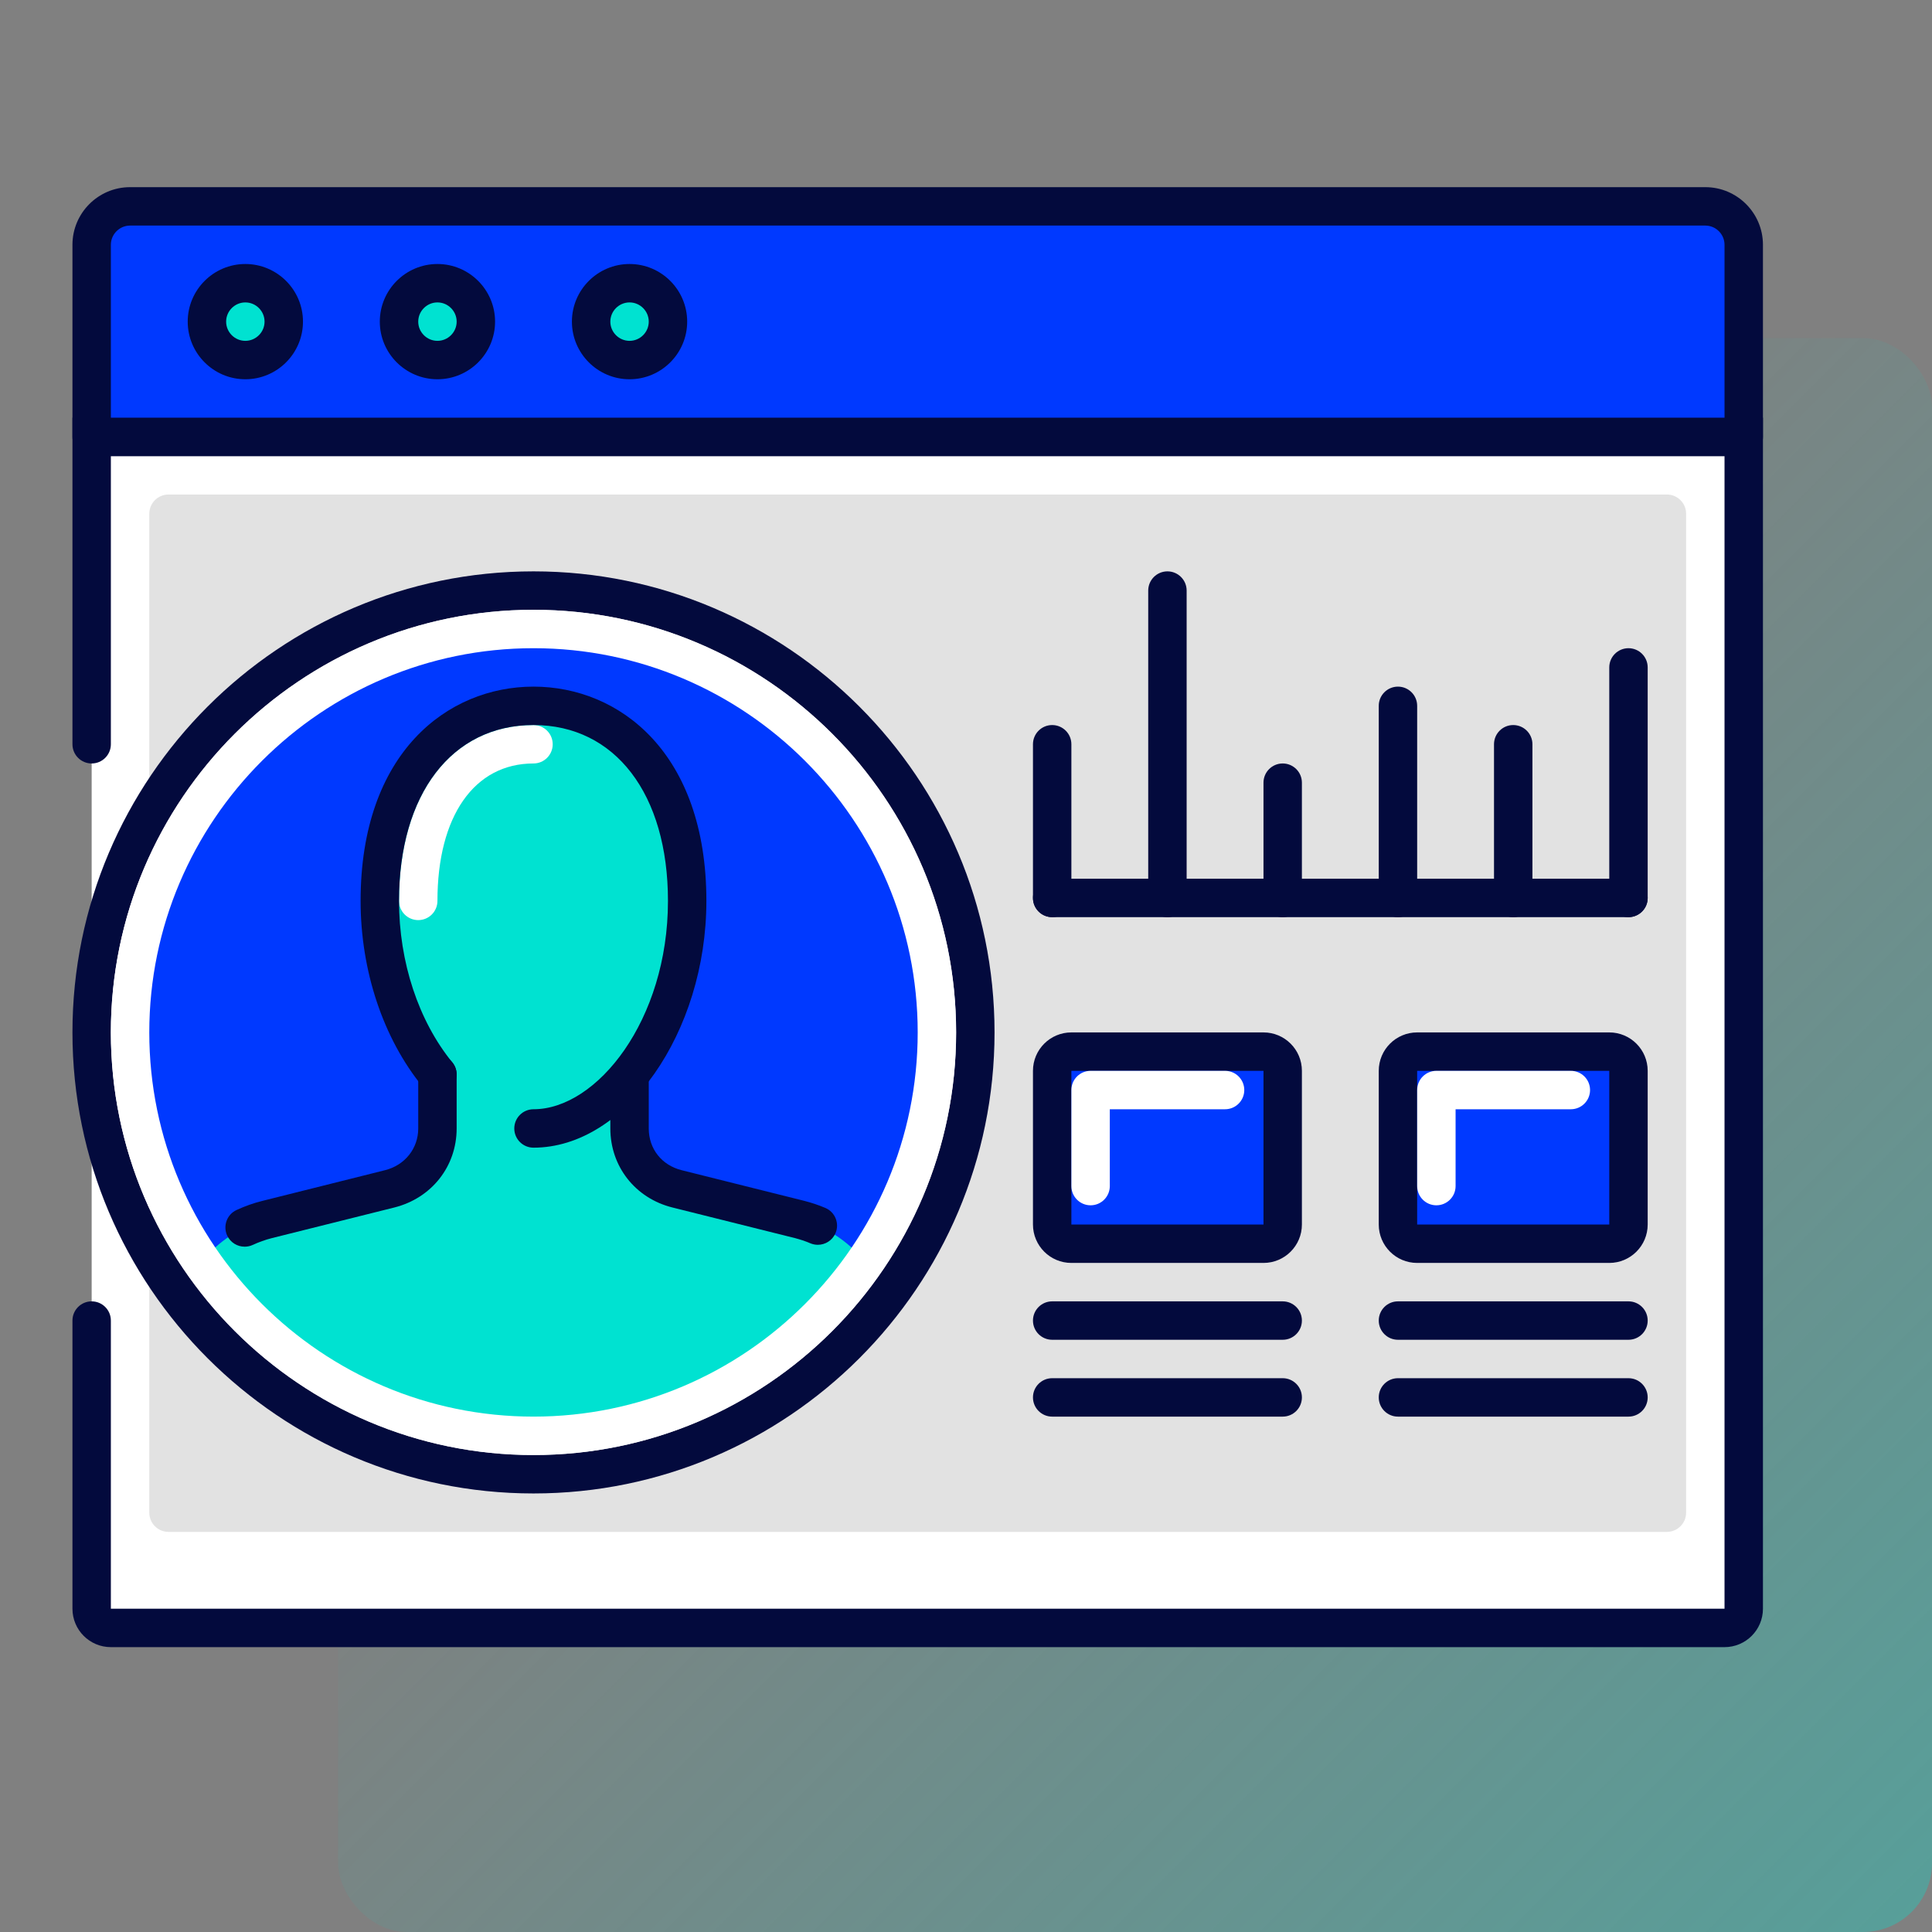 <svg width="224" height="224" viewBox="0 0 224 224" fill="none" xmlns="http://www.w3.org/2000/svg">
<rect x="0" y="0" width="224" height="224" fill="#808080" stroke="none"/>
<g clip-path="url(#clip0_6_2)">
<rect x="39.2" y="39.2" width="184.8" height="184.8" rx="8" fill="url(#paint0_linear_6_2)"/>
<path d="M199.946 188.745H12.855C11.625 188.745 10.627 187.748 10.627 186.518V50.654H202.173V186.518C202.173 187.748 201.175 188.745 199.946 188.745Z" fill="white"/>
<path d="M199.945 190.973H12.854C10.396 190.973 8.4 188.977 8.4 186.518V153.109C8.4 151.88 9.398 150.882 10.627 150.882C11.857 150.882 12.854 151.88 12.854 153.109V186.518H199.945V52.882H12.854V86.291C12.854 87.52 11.857 88.518 10.627 88.518C9.398 88.518 8.4 87.52 8.4 86.291V48.427H204.4V186.518C204.4 188.977 202.404 190.973 199.945 190.973Z" fill="#030A3D"/>
<path d="M193.264 177.609H19.536C18.307 177.609 17.309 176.611 17.309 175.382V59.563C17.309 58.334 18.307 57.336 19.536 57.336H193.264C194.493 57.336 195.491 58.334 195.491 59.563V175.382C195.491 176.611 194.493 177.609 193.264 177.609Z" fill="#E2E2E2"/>
<path d="M202.045 50.527H10.5V28.255C10.5 25.791 12.491 23.8 14.954 23.8H197.591C200.054 23.8 202.045 25.791 202.045 28.255V50.527Z" fill="#0039FF"/>
<path d="M202.173 52.882H10.627C9.398 52.882 8.4 51.884 8.4 50.654V28.382C8.4 24.698 11.398 21.7 15.082 21.7H197.718C201.402 21.7 204.4 24.698 204.4 28.382V50.654C204.4 51.884 203.402 52.882 202.173 52.882ZM12.854 48.427H199.945V28.382C199.945 27.157 198.943 26.154 197.718 26.154H15.082C13.857 26.154 12.854 27.157 12.854 28.382V48.427Z" fill="#030A3D"/>
<path d="M72.864 41.618C75.324 41.618 77.318 39.624 77.318 37.163C77.318 34.703 75.324 32.709 72.864 32.709C70.403 32.709 68.409 34.703 68.409 37.163C68.409 39.624 70.403 41.618 72.864 41.618Z" fill="#00E2D1"/>
<path d="M72.991 43.972C69.307 43.972 66.309 40.975 66.309 37.291C66.309 33.607 69.307 30.609 72.991 30.609C76.675 30.609 79.673 33.607 79.673 37.291C79.673 40.975 76.675 43.972 72.991 43.972ZM72.991 35.063C71.766 35.063 70.764 36.066 70.764 37.291C70.764 38.516 71.766 39.518 72.991 39.518C74.216 39.518 75.218 38.516 75.218 37.291C75.218 36.066 74.216 35.063 72.991 35.063Z" fill="#030A3D"/>
<path d="M50.718 41.745C53.178 41.745 55.173 39.751 55.173 37.291C55.173 34.83 53.178 32.836 50.718 32.836C48.258 32.836 46.264 34.83 46.264 37.291C46.264 39.751 48.258 41.745 50.718 41.745Z" fill="#00E2D1"/>
<path d="M50.718 43.972C47.034 43.972 44.036 40.975 44.036 37.291C44.036 33.607 47.034 30.609 50.718 30.609C54.402 30.609 57.4 33.607 57.4 37.291C57.4 40.975 54.402 43.972 50.718 43.972ZM50.718 35.063C49.493 35.063 48.491 36.066 48.491 37.291C48.491 38.516 49.493 39.518 50.718 39.518C51.943 39.518 52.946 38.516 52.946 37.291C52.946 36.066 51.943 35.063 50.718 35.063Z" fill="#030A3D"/>
<path d="M28.445 41.745C30.906 41.745 32.9 39.751 32.9 37.291C32.9 34.83 30.906 32.836 28.445 32.836C25.985 32.836 23.991 34.83 23.991 37.291C23.991 39.751 25.985 41.745 28.445 41.745Z" fill="#00E2D1"/>
<path d="M28.445 43.972C24.762 43.972 21.764 40.975 21.764 37.291C21.764 33.607 24.762 30.609 28.445 30.609C32.129 30.609 35.127 33.607 35.127 37.291C35.127 40.975 32.129 43.972 28.445 43.972ZM28.445 35.063C27.221 35.063 26.218 36.066 26.218 37.291C26.218 38.516 27.221 39.518 28.445 39.518C29.671 39.518 30.673 38.516 30.673 37.291C30.673 36.066 29.671 35.063 28.445 35.063Z" fill="#030A3D"/>
<path d="M61.855 166.473C87.686 166.473 108.627 145.532 108.627 119.7C108.627 93.868 87.686 72.927 61.855 72.927C36.023 72.927 15.082 93.868 15.082 119.7C15.082 145.532 36.023 166.473 61.855 166.473Z" fill="#0039FF"/>
<path d="M92.689 141.385L78.488 137.834C75.205 137.015 72.991 134.222 72.991 130.836V125.491L50.718 124.582V130.836C50.718 134.222 48.464 137.015 45.181 137.834L30.985 141.385C27.907 142.155 25.323 143.937 23.381 146.267C31.822 158.468 45.898 166.473 61.855 166.473C77.802 166.473 91.869 158.477 100.311 146.289C98.36 143.95 95.776 142.155 92.689 141.385Z" fill="#00E2D1"/>
<path d="M79.673 104.452C79.673 119.023 70.764 130.836 61.855 130.836C52.946 130.836 44.036 119.027 44.036 104.452C44.036 89.877 52.014 81.836 61.855 81.836C71.695 81.836 79.673 89.881 79.673 104.452Z" fill="#00E2D1"/>
<path d="M48.491 106.679C47.261 106.679 46.264 105.681 46.264 104.452C46.264 92.068 52.384 84.064 61.855 84.064C63.084 84.064 64.082 85.061 64.082 86.291C64.082 87.52 63.084 88.518 61.855 88.518C54.986 88.518 50.718 94.625 50.718 104.452C50.718 105.686 49.72 106.679 48.491 106.679Z" fill="white"/>
<path d="M94.818 144.325C94.529 144.325 94.23 144.267 93.945 144.146C93.366 143.897 92.76 143.701 92.141 143.541L77.949 139.995C73.65 138.917 70.764 135.237 70.764 130.836V125.491C70.764 124.261 71.761 123.263 72.991 123.263C74.22 123.263 75.218 124.261 75.218 125.491V130.836C75.218 133.193 76.715 135.095 79.027 135.674L93.228 139.224C94.083 139.442 94.907 139.714 95.696 140.053C96.827 140.534 97.353 141.843 96.872 142.975C96.507 143.817 95.687 144.325 94.818 144.325Z" fill="#030A3D"/>
<path d="M28.361 144.543C27.523 144.543 26.717 144.066 26.338 143.251C25.826 142.137 26.307 140.81 27.425 140.293C28.396 139.843 29.408 139.482 30.441 139.229L44.642 135.674C46.941 135.099 48.491 133.157 48.491 130.836V124.582C48.491 123.353 49.489 122.355 50.718 122.355C51.948 122.355 52.945 123.353 52.945 124.582V130.836C52.945 135.233 50.045 138.912 45.72 139.999L31.523 143.549C30.753 143.745 30.009 144.013 29.296 144.342C28.998 144.48 28.677 144.543 28.361 144.543Z" fill="#030A3D"/>
<path d="M61.855 133.063C60.625 133.063 59.627 132.066 59.627 130.836C59.627 129.607 60.625 128.609 61.855 128.609C69.213 128.609 77.445 118.279 77.445 104.452C77.445 92.068 71.325 84.063 61.855 84.063C52.384 84.063 46.264 92.068 46.264 104.452C46.264 111.535 48.518 118.355 52.442 123.174C53.222 124.128 53.079 125.526 52.121 126.306C51.172 127.077 49.765 126.947 48.99 125.985C44.424 120.39 41.809 112.541 41.809 104.452C41.809 87.293 51.876 79.609 61.855 79.609C71.833 79.609 81.9 87.293 81.9 104.452C81.9 119.695 72.532 133.063 61.855 133.063Z" fill="#030A3D"/>
<path d="M61.855 173.154C32.379 173.154 8.4 149.176 8.4 119.7C8.4 90.224 32.379 66.245 61.855 66.245C91.33 66.245 115.309 90.224 115.309 119.7C115.309 149.176 91.33 173.154 61.855 173.154ZM61.855 70.7C34.838 70.7 12.854 92.683 12.854 119.7C12.854 146.717 34.838 168.7 61.855 168.7C88.871 168.7 110.855 146.717 110.855 119.7C110.855 92.683 88.871 70.7 61.855 70.7Z" fill="#030A3D"/>
<path d="M61.855 168.7C34.838 168.7 12.854 146.717 12.854 119.7C12.854 92.683 34.838 70.7 61.855 70.7C88.871 70.7 110.855 92.683 110.855 119.7C110.855 146.717 88.871 168.7 61.855 168.7ZM61.855 75.154C37.292 75.154 17.309 95.138 17.309 119.7C17.309 144.262 37.292 164.245 61.855 164.245C86.417 164.245 106.4 144.262 106.4 119.7C106.4 95.138 86.417 75.154 61.855 75.154Z" fill="white"/>
<path d="M188.809 106.336H121.991C120.761 106.336 119.764 105.338 119.764 104.109C119.764 102.879 120.761 101.882 121.991 101.882H188.809C190.039 101.882 191.036 102.879 191.036 104.109C191.036 105.338 190.039 106.336 188.809 106.336Z" fill="#030A3D"/>
<path d="M188.809 106.336C187.58 106.336 186.582 105.338 186.582 104.109V77.382C186.582 76.152 187.58 75.154 188.809 75.154C190.039 75.154 191.036 76.152 191.036 77.382V104.109C191.036 105.338 190.039 106.336 188.809 106.336Z" fill="#030A3D"/>
<path d="M175.445 106.336C174.216 106.336 173.218 105.338 173.218 104.109V86.291C173.218 85.061 174.216 84.064 175.445 84.064C176.675 84.064 177.673 85.061 177.673 86.291V104.109C177.673 105.338 176.675 106.336 175.445 106.336Z" fill="#030A3D"/>
<path d="M162.082 106.336C160.852 106.336 159.855 105.338 159.855 104.109V81.836C159.855 80.607 160.852 79.609 162.082 79.609C163.311 79.609 164.309 80.607 164.309 81.836V104.109C164.309 105.338 163.311 106.336 162.082 106.336Z" fill="#030A3D"/>
<path d="M148.718 106.336C147.489 106.336 146.491 105.338 146.491 104.109V90.745C146.491 89.516 147.489 88.518 148.718 88.518C149.948 88.518 150.945 89.516 150.945 90.745V104.109C150.945 105.338 149.948 106.336 148.718 106.336Z" fill="#030A3D"/>
<path d="M135.355 106.336C134.125 106.336 133.127 105.338 133.127 104.109V68.473C133.127 67.243 134.125 66.245 135.355 66.245C136.584 66.245 137.582 67.243 137.582 68.473V104.109C137.582 105.338 136.584 106.336 135.355 106.336Z" fill="#030A3D"/>
<path d="M121.991 106.336C120.761 106.336 119.764 105.338 119.764 104.109V86.291C119.764 85.061 120.761 84.064 121.991 84.064C123.22 84.064 124.218 85.061 124.218 86.291V104.109C124.218 105.338 123.22 106.336 121.991 106.336Z" fill="#030A3D"/>
<path d="M188.809 164.246H162.082C160.852 164.246 159.855 163.248 159.855 162.018C159.855 160.789 160.852 159.791 162.082 159.791H188.809C190.039 159.791 191.036 160.789 191.036 162.018C191.036 163.248 190.039 164.246 188.809 164.246Z" fill="#030A3D"/>
<path d="M188.809 155.336H162.082C160.852 155.336 159.855 154.339 159.855 153.109C159.855 151.88 160.852 150.882 162.082 150.882H188.809C190.039 150.882 191.036 151.88 191.036 153.109C191.036 154.339 190.039 155.336 188.809 155.336Z" fill="#030A3D"/>
<path d="M186.582 144.2H164.309C163.08 144.2 162.082 143.202 162.082 141.973V124.155C162.082 122.925 163.08 121.927 164.309 121.927H186.582C187.811 121.927 188.809 122.925 188.809 124.155V141.973C188.809 143.202 187.811 144.2 186.582 144.2Z" fill="#0039FF"/>
<path d="M186.582 146.427H164.309C161.85 146.427 159.855 144.432 159.855 141.973V124.154C159.855 121.696 161.85 119.7 164.309 119.7H186.582C189.041 119.7 191.036 121.696 191.036 124.154V141.973C191.036 144.432 189.041 146.427 186.582 146.427ZM164.309 124.154V141.973H186.582V124.154H164.309Z" fill="#030A3D"/>
<path d="M166.536 139.745C165.307 139.745 164.309 138.748 164.309 137.518V126.382C164.309 125.152 165.307 124.155 166.536 124.155H182.127C183.357 124.155 184.354 125.152 184.354 126.382C184.354 127.611 183.357 128.609 182.127 128.609H168.764V137.518C168.764 138.748 167.766 139.745 166.536 139.745Z" fill="white"/>
<path d="M148.718 164.246H121.991C120.761 164.246 119.764 163.248 119.764 162.018C119.764 160.789 120.761 159.791 121.991 159.791H148.718C149.948 159.791 150.945 160.789 150.945 162.018C150.945 163.248 149.948 164.246 148.718 164.246Z" fill="#030A3D"/>
<path d="M148.718 155.336H121.991C120.761 155.336 119.764 154.339 119.764 153.109C119.764 151.88 120.761 150.882 121.991 150.882H148.718C149.948 150.882 150.945 151.88 150.945 153.109C150.945 154.339 149.948 155.336 148.718 155.336Z" fill="#030A3D"/>
<path d="M146.491 144.2H124.218C122.989 144.2 121.991 143.202 121.991 141.973V124.155C121.991 122.925 122.989 121.927 124.218 121.927H146.491C147.72 121.927 148.718 122.925 148.718 124.155V141.973C148.718 143.202 147.72 144.2 146.491 144.2Z" fill="#0039FF"/>
<path d="M146.491 146.427H124.218C121.759 146.427 119.764 144.432 119.764 141.973V124.154C119.764 121.696 121.759 119.7 124.218 119.7H146.491C148.95 119.7 150.945 121.696 150.945 124.154V141.973C150.945 144.432 148.95 146.427 146.491 146.427ZM124.218 124.154V141.973H146.491V124.154H124.218Z" fill="#030A3D"/>
<path d="M126.445 139.745C125.216 139.745 124.218 138.748 124.218 137.518V126.382C124.218 125.152 125.216 124.155 126.445 124.155H142.036C143.266 124.155 144.264 125.152 144.264 126.382C144.264 127.611 143.266 128.609 142.036 128.609H128.673V137.518C128.673 138.748 127.675 139.745 126.445 139.745Z" fill="white"/>
</g>
<defs>
<linearGradient id="paint0_linear_6_2" x1="106.575" y1="106.575" x2="224" y2="224" gradientUnits="userSpaceOnUse">
<stop stop-color="#00E2D1" stop-opacity="0"/>
<stop offset="1" stop-color="#00E2D1" stop-opacity="0.32"/>
</linearGradient>
<clipPath id="clip0_6_2">
<rect width="224" height="224" fill="white"/>
</clipPath>
</defs>
</svg>
